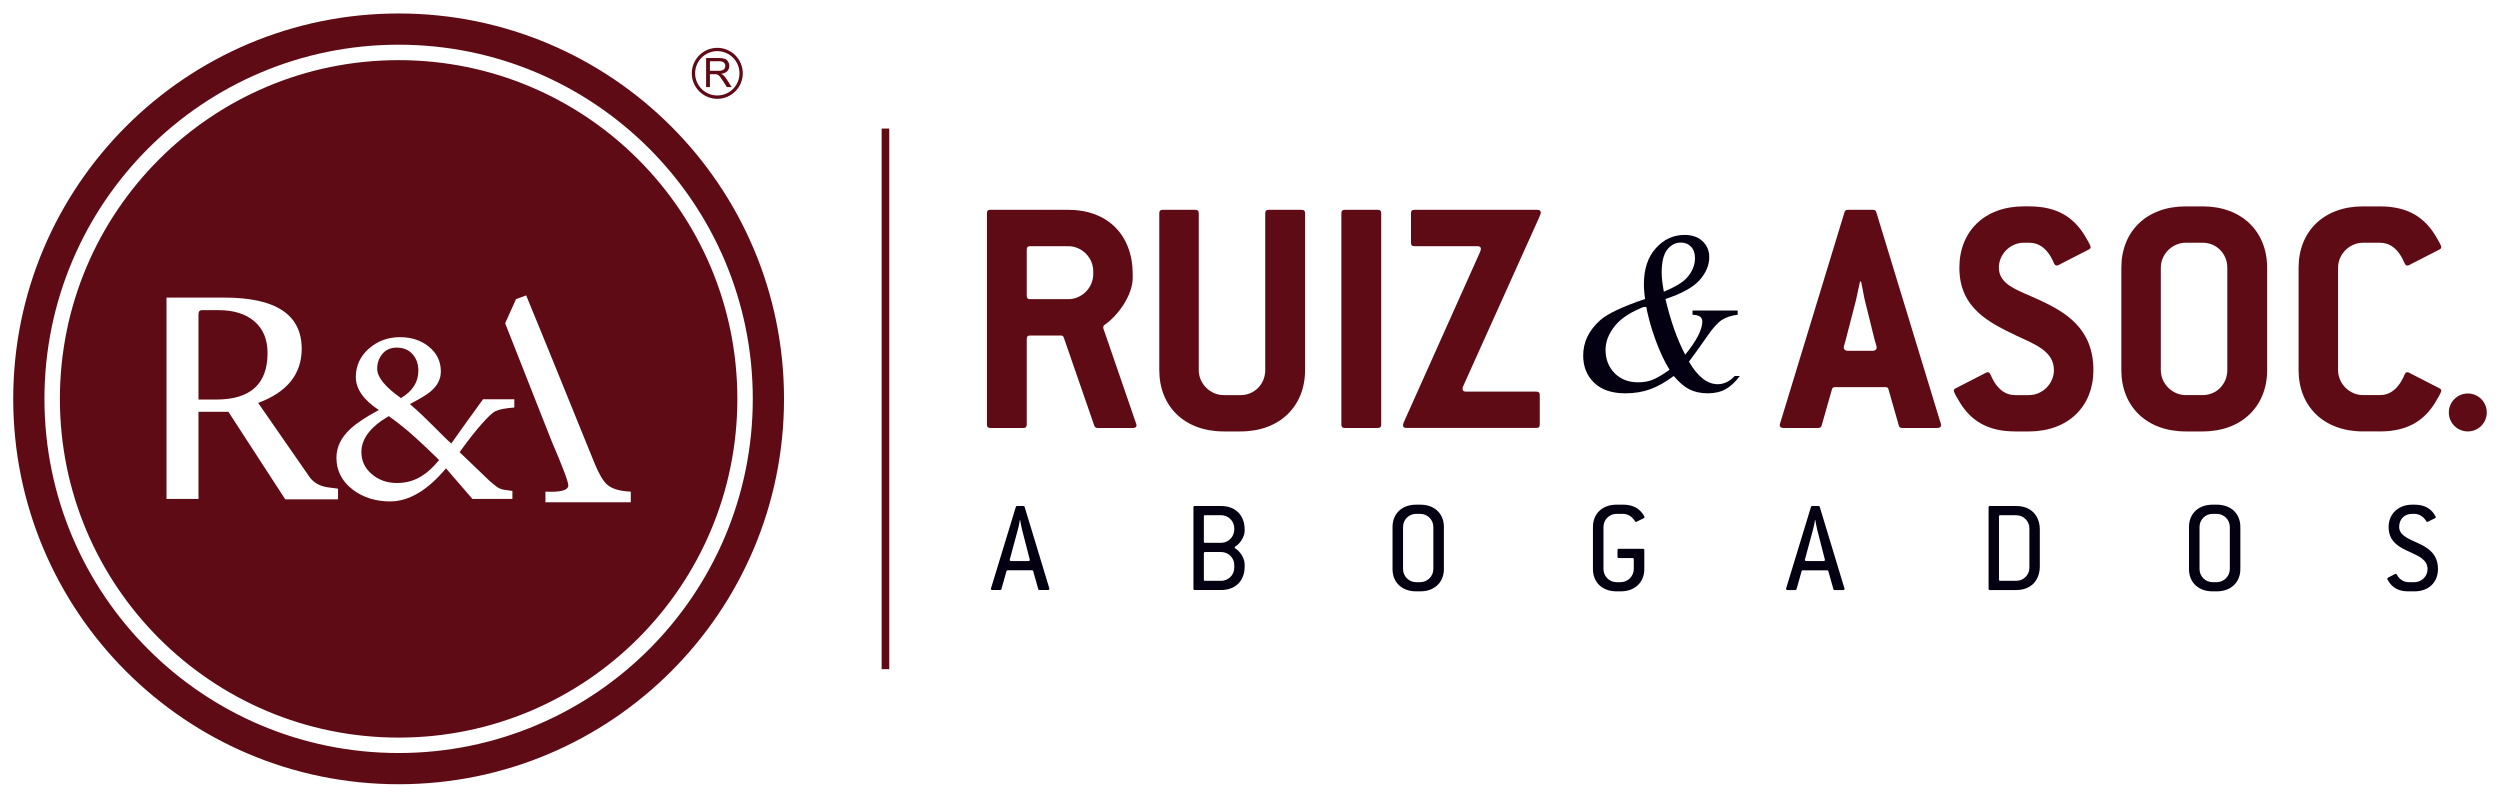 <?xml version="1.0" encoding="UTF-8"?>
<!DOCTYPE svg PUBLIC "-//W3C//DTD SVG 1.1//EN" "http://www.w3.org/Graphics/SVG/1.1/DTD/svg11.dtd">
<!-- Creator: CorelDRAW -->
<svg xmlns="http://www.w3.org/2000/svg" xml:space="preserve" width="351px" height="112px" style="shape-rendering:geometricPrecision; text-rendering:geometricPrecision; image-rendering:optimizeQuality; fill-rule:evenodd; clip-rule:evenodd"
viewBox="0 0 351 112.077">
 <defs>
  <style type="text/css">
   <![CDATA[
    .fil2 {fill:#5F0B15}
    .fil1 {fill:#040012;fill-rule:nonzero}
    .fil0 {fill:#5F0B15;fill-rule:nonzero}
   ]]>
  </style>
 </defs>
 <g id="Capa_x0020_1">
  <polygon class="fil0" points="123.747,94.016 124.818,94.016 124.818,18.062 123.747,18.062 "/>
  <path class="fil0" d="M159.067 60.129l-5.012 0c-0.193,0 -0.389,-0.146 -0.438,-0.339l-4.278 -12.359c-0.051,-0.193 -0.196,-0.292 -0.389,-0.292l-4.332 0c-0.341,0 -0.484,0.149 -0.484,0.487l0 12.016c0,0.341 -0.148,0.486 -0.487,0.486l-4.622 0c-0.341,0 -0.486,-0.146 -0.486,-0.486l0 -29.675c0,-0.339 0.146,-0.489 0.486,-0.489l10.946 0c5.544,0 9.051,3.556 9.051,9.053l0 0.485c0,2.48 -2.092,5.351 -3.943,6.618 -0.146,0.096 -0.195,0.193 -0.195,0.386 0,0.15 0.099,0.391 0.242,0.781l4.185 12.164c0.099,0.339 0.244,0.628 0.244,0.775 0,0.244 -0.146,0.39 -0.487,0.39zm-5.593 -22.038l0 0c0,-1.897 -1.606,-3.502 -3.504,-3.502l-5.352 0c-0.341,0 -0.484,0.149 -0.484,0.487l0 6.469c0,0.342 0.144,0.487 0.484,0.487l5.352 0c1.898,0 3.504,-1.607 3.504,-3.502l0 -0.439z"/>
  <path class="fil0" d="M174.187 60.615l-2.382 0c-5.545,0 -9.051,-3.552 -9.051,-8.608l0 -22.041c0,-0.339 0.148,-0.486 0.488,-0.486l4.573 0c0.34,0 0.485,0.148 0.485,0.486l0 22.041c0,1.897 1.605,3.504 3.504,3.504l2.382 0c1.946,0 3.454,-1.56 3.454,-3.504l0 -22.041c0,-0.339 0.148,-0.486 0.487,-0.486l4.622 0c0.339,0 0.487,0.148 0.487,0.486l0 22.041c0,5.057 -3.552,8.608 -9.051,8.608z"/>
  <path class="fil0" d="M193.445 60.129l-4.62 0c-0.344,0 -0.489,-0.146 -0.489,-0.486l0 -29.675c0,-0.339 0.146,-0.489 0.489,-0.489l4.62 0c0.339,0 0.488,0.151 0.488,0.489l0 29.675c0,0.341 -0.15,0.486 -0.488,0.486z"/>
  <path class="fil0" d="M216.017 30.793l-10.363 23.015c-0.196,0.386 -0.292,0.632 -0.292,0.823 0,0.245 0.146,0.391 0.485,0.391l9.877 0c0.339,0 0.487,0.146 0.487,0.489l0 4.132c0,0.339 -0.149,0.484 -0.487,0.484l-18.243 0c-0.341,0 -0.485,-0.146 -0.485,-0.388 0,-0.193 0.145,-0.486 0.34,-0.923l10.263 -22.913c0.198,-0.391 0.34,-0.78 0.34,-0.928 0,-0.24 -0.142,-0.386 -0.481,-0.386l-8.858 0c-0.341,0 -0.485,-0.149 -0.485,-0.487l0 -4.137c0,-0.339 0.145,-0.486 0.485,-0.486l17.271 0c0.342,0 0.487,0.148 0.487,0.391 0,0.193 -0.146,0.437 -0.34,0.923z"/>
  <path class="fil0" d="M272.058 60.129l-4.912 0c-0.242,0 -0.439,-0.096 -0.489,-0.339l-1.458 -5.111c-0.047,-0.24 -0.245,-0.291 -0.485,-0.291l-6.954 0c-0.246,0 -0.442,0.051 -0.492,0.291l-1.456 5.111c-0.05,0.242 -0.245,0.339 -0.489,0.339l-4.863 0c-0.343,0 -0.536,-0.146 -0.536,-0.39 0,-0.192 0.146,-0.485 0.244,-0.875l8.854 -29.042c0.047,-0.245 0.242,-0.344 0.484,-0.344l3.504 0c0.242,0 0.437,0.099 0.486,0.344l8.856 29.042c0.096,0.293 0.24,0.683 0.24,0.875 0,0.244 -0.193,0.39 -0.534,0.39zm-8.754 -12.209l0 0 -1.413 -5.694c-0.099,-0.339 -0.437,-2.285 -0.534,-2.673l-0.151 0c-0.096,0.388 -0.484,2.285 -0.581,2.673l-1.459 5.645c-0.099,0.342 -0.243,0.78 -0.243,0.973 0,0.242 0.194,0.44 0.533,0.44l3.554 0c0.339,0 0.535,-0.198 0.535,-0.44 0,-0.193 -0.145,-0.631 -0.24,-0.924z"/>
  <path class="fil0" d="M284.944 60.615l-1.944 0c-4.041,0 -6.23,-1.652 -7.69,-3.939 -0.436,-0.73 -0.924,-1.508 -0.924,-1.8 0,-0.148 0.096,-0.245 0.295,-0.339l3.887 -1.996c0.194,-0.096 0.391,-0.244 0.589,-0.244 0.142,0 0.287,0.099 0.384,0.341 0.877,2.09 2.142,2.873 3.459,2.873l1.944 0c1.898,0 3.502,-1.607 3.502,-3.504 0,-2.628 -2.578,-3.603 -5.208,-4.817 -3.843,-1.852 -8.075,-3.845 -8.075,-9.585 0,-5.061 3.502,-8.611 9.051,-8.611l0.775 0c4.04,0 6.229,1.654 7.69,3.939 0.438,0.73 0.923,1.508 0.923,1.803 0,0.144 -0.096,0.24 -0.293,0.339l-3.888 1.994c-0.195,0.101 -0.391,0.242 -0.584,0.242 -0.148,0 -0.291,-0.094 -0.39,-0.34 -0.873,-2.091 -2.142,-2.868 -3.457,-2.868l-0.775 0c-1.898,0 -3.504,1.603 -3.504,3.501 0,2.48 2.822,3.21 5.642,4.523 3.698,1.704 7.641,3.99 7.641,9.879 0,5.057 -3.504,8.608 -9.049,8.608z"/>
  <path class="fil0" d="M309.353 60.615l-2.382 0c-5.544,0 -9.051,-3.552 -9.051,-8.608l0 -14.402c0,-5.061 3.506,-8.611 9.051,-8.611l2.382 0c5.497,0 9.051,3.549 9.051,8.611l0 14.402c0,5.057 -3.554,8.608 -9.051,8.608zm3.455 -23.011l0 0c0,-1.946 -1.508,-3.501 -3.455,-3.501l-2.382 0c-1.898,0 -3.504,1.603 -3.504,3.501l0 14.402c0,1.897 1.606,3.504 3.504,3.504l2.382 0c1.947,0 3.455,-1.56 3.455,-3.504l0 -14.402z"/>
  <path class="fil0" d="M341.944 56.675c-1.459,2.29 -3.65,3.939 -7.686,3.939l-2.384 0c-5.545,0 -9.051,-3.548 -9.051,-8.608l0 -14.401c0,-5.06 3.505,-8.609 9.051,-8.609l2.384 0c4.036,0 6.227,1.652 7.686,3.939 0.437,0.728 0.923,1.508 0.923,1.801 0,0.146 -0.096,0.242 -0.29,0.341l-3.894 1.992c-0.193,0.101 -0.388,0.244 -0.582,0.244 -0.145,0 -0.293,-0.094 -0.392,-0.341 -0.873,-2.09 -2.139,-2.869 -3.45,-2.869l-2.384 0c-1.899,0 -3.506,1.605 -3.506,3.502l0 14.401c0,1.897 1.607,3.504 3.506,3.504l2.384 0c1.311,0 2.577,-0.781 3.45,-2.873 0.099,-0.24 0.247,-0.342 0.392,-0.342 0.194,0 0.389,0.149 0.582,0.245l3.894 1.995c0.194,0.097 0.29,0.194 0.29,0.34 0,0.293 -0.485,1.07 -0.923,1.8z"/>
  <path class="fil1" d="M237.673 43.625l6.343 0 0 0.588c-0.917,0.122 -1.66,0.368 -2.242,0.751 -0.573,0.378 -1.251,1.132 -2.032,2.268 -1.043,1.5 -1.898,2.697 -2.573,3.587 1.24,2.107 2.585,3.159 4.032,3.159 0.889,0 1.693,-0.384 2.409,-1.156l0.712 0c-0.637,0.856 -1.304,1.469 -1.997,1.855 -0.696,0.389 -1.532,0.582 -2.504,0.582 -1.003,0 -1.86,-0.187 -2.593,-0.56 -0.732,-0.37 -1.46,-0.997 -2.191,-1.877 -1.16,0.864 -2.268,1.489 -3.31,1.865 -1.047,0.38 -2.214,0.573 -3.495,0.573 -1.895,0 -3.353,-0.498 -4.378,-1.483 -1.027,-0.986 -1.542,-2.262 -1.542,-3.832 0,-1.876 0.793,-3.524 2.37,-4.942 1.03,-0.92 3.138,-1.918 6.326,-2.999 -0.058,-0.388 -0.097,-0.763 -0.123,-1.111 -0.032,-0.352 -0.043,-0.678 -0.043,-0.976 0,-2.135 0.563,-3.82 1.685,-5.054 1.115,-1.236 2.461,-1.858 4.032,-1.858 1.068,0 1.908,0.299 2.535,0.894 0.618,0.594 0.929,1.336 0.929,2.231 0,1.122 -0.448,2.189 -1.345,3.212 -0.901,1.019 -2.502,1.906 -4.811,2.663 0.74,3.122 1.668,5.729 2.775,7.823 1.609,-1.957 2.409,-3.521 2.409,-4.682 0,-0.256 -0.099,-0.469 -0.295,-0.635 -0.193,-0.171 -0.553,-0.268 -1.084,-0.296l0 -0.588zm-6.522 -0.629l0 0c-2.015,0.745 -3.465,1.66 -4.358,2.757 -0.891,1.093 -1.339,2.229 -1.339,3.406 0,1.308 0.423,2.396 1.27,3.263 0.841,0.858 1.937,1.292 3.292,1.292 0.742,0 1.407,-0.11 1.993,-0.334 0.588,-0.225 1.402,-0.695 2.442,-1.43 -0.672,-1.052 -1.322,-2.421 -1.943,-4.101 -0.62,-1.682 -1.072,-3.3 -1.358,-4.854zm2.492 -2.008l0 0c1.594,-0.675 2.667,-1.32 3.222,-1.944 0.767,-0.85 1.154,-1.783 1.154,-2.794 0,-0.676 -0.187,-1.208 -0.558,-1.592 -0.37,-0.387 -0.85,-0.578 -1.428,-0.578 -0.753,0 -1.395,0.33 -1.914,0.991 -0.52,0.663 -0.781,1.751 -0.781,3.263 0,0.348 0.03,0.749 0.081,1.195 0.053,0.444 0.128,0.932 0.224,1.457z"/>
  <path class="fil2" d="M346.596 55.283c1.474,0 2.667,1.193 2.667,2.665 0,1.473 -1.193,2.667 -2.667,2.667 -1.472,0 -2.665,-1.194 -2.665,-2.667 0,-1.472 1.193,-2.665 2.665,-2.665z"/>
  <path class="fil1" d="M147.304 82.655l-3.467 -11.432c-0.019,-0.092 -0.094,-0.131 -0.187,-0.131l-0.863 0c-0.092,0 -0.169,0.039 -0.187,0.131l-3.487 11.432c-0.036,0.146 0.019,0.242 0.19,0.242l1.086 0c0.093,0 0.168,-0.037 0.186,-0.133l0.713 -2.527c0.019,-0.096 0.093,-0.113 0.188,-0.113l3.374 0c0.092,0 0.169,0.016 0.187,0.113l0.712 2.527c0.019,0.096 0.094,0.133 0.187,0.133l1.182 0c0.167,0 0.225,-0.096 0.187,-0.242zm-2.755 -4.069c0.036,0.133 -0.019,0.242 -0.187,0.242l-2.419 0c-0.169,0 -0.225,-0.109 -0.187,-0.242l1.123 -4.158c0.189,-0.696 0.283,-1.349 0.283,-1.349l0.055 0c0,0 0.094,0.675 0.262,1.349l1.069 4.158zm30.201 1.013l0 -0.281c0,-0.916 -0.657,-1.856 -1.294,-2.25 -0.148,-0.09 -0.148,-0.226 0.019,-0.318 0.694,-0.409 1.274,-1.424 1.274,-2.154l0 -0.189c0,-2.024 -1.294,-3.316 -3.318,-3.316l-3.69 0c-0.131,0 -0.187,0.056 -0.187,0.185l0 11.432c0,0.131 0.055,0.189 0.187,0.189l3.69 0c2.024,0 3.318,-1.272 3.318,-3.298zm-1.461 -5.192c0,1.031 -0.844,1.856 -1.856,1.856l-2.23 0c-0.13,0 -0.186,-0.058 -0.186,-0.187l0 -3.504c0,-0.13 0.055,-0.189 0.186,-0.189l2.23 0c1.032,0 1.856,0.841 1.856,1.835l0 0.189zm0 5.36c0,1.032 -0.844,1.837 -1.856,1.837l-2.23 0c-0.13,0 -0.186,-0.055 -0.186,-0.189l0 -3.672c0,-0.13 0.055,-0.188 0.186,-0.188l2.23 0c1.032,0 1.856,0.825 1.856,1.818l0 0.393zm29.452 0.189l0 -5.922c0,-1.856 -1.296,-3.13 -3.32,-3.13l-0.577 0c-2.026,0 -3.32,1.291 -3.32,3.13l0 5.922c0,1.852 1.294,3.127 3.32,3.127l0.577 0c2.024,0 3.32,-1.29 3.32,-3.127zm-1.481 0c0,1.011 -0.846,1.837 -1.839,1.837l-0.577 0c-1.032,0 -1.841,-0.842 -1.841,-1.837l0 -5.922c0,-1.03 0.826,-1.839 1.841,-1.839l0.577 0c1.016,0 1.839,0.826 1.839,1.839l0 5.922zm29.637 0l0 -2.661c0,-0.134 -0.056,-0.188 -0.187,-0.188l-3.392 0c-0.131,0 -0.187,0.053 -0.187,0.188l0 0.918c0,0.129 0.055,0.189 0.187,0.189l1.912 0c0.13,0 0.187,0.054 0.187,0.185l0 1.369c0,1.011 -0.844,1.837 -1.837,1.837l-0.58 0c-1.031,0 -1.839,-0.842 -1.839,-1.837l0 -5.922c0,-1.03 0.826,-1.839 1.839,-1.839l0.916 0c0.618,0 1.277,0.356 1.67,1.03 0.055,0.096 0.131,0.135 0.223,0.077l0.994 -0.487c0.114,-0.053 0.15,-0.15 0.094,-0.264 -0.187,-0.335 -0.413,-0.655 -0.732,-0.918 -0.505,-0.427 -1.217,-0.729 -2.249,-0.729l-0.916 0c-2.026,0 -3.317,1.291 -3.317,3.13l0 5.922c0,1.852 1.291,3.127 3.317,3.127l0.58 0c2.024,0 3.318,-1.29 3.318,-3.127zm28.119 2.7l-3.467 -11.432c-0.017,-0.092 -0.092,-0.131 -0.186,-0.131l-0.861 0c-0.094,0 -0.167,0.039 -0.189,0.131l-3.485 11.432c-0.039,0.146 0.019,0.242 0.187,0.242l1.088 0c0.094,0 0.169,-0.037 0.187,-0.133l0.712 -2.527c0.022,-0.096 0.094,-0.113 0.189,-0.113l3.373 0c0.092,0 0.167,0.016 0.187,0.113l0.712 2.527c0.019,0.096 0.095,0.133 0.187,0.133l1.182 0c0.167,0 0.224,-0.096 0.185,-0.242zm-2.754 -4.069c0.038,0.133 -0.017,0.242 -0.187,0.242l-2.417 0c-0.169,0 -0.226,-0.109 -0.187,-0.242l1.123 -4.158c0.189,-0.696 0.281,-1.349 0.281,-1.349l0.057 0c0,0 0.092,0.675 0.26,1.349l1.069 4.158zm30.203 0.977l0 -5.156c0,-2.024 -1.294,-3.316 -3.318,-3.316l-3.692 0c-0.132,0 -0.187,0.056 -0.187,0.185l0 11.432c0,0.131 0.054,0.189 0.187,0.189l3.692 0c2.024,0 3.318,-1.294 3.318,-3.334zm-1.462 0.203c0,1.032 -0.846,1.837 -1.855,1.837l-2.23 0c-0.13,0 -0.189,-0.055 -0.189,-0.189l0 -8.842c0,-0.13 0.058,-0.189 0.189,-0.189l2.23 0c1.029,0 1.855,0.841 1.855,1.835l0 5.548zm29.637 0.189l0 -5.922c0,-1.856 -1.292,-3.13 -3.318,-3.13l-0.579 0c-2.024,0 -3.318,1.291 -3.318,3.13l0 5.922c0,1.852 1.294,3.127 3.318,3.127l0.579 0c2.026,0 3.318,-1.29 3.318,-3.127zm-1.479 0c0,1.011 -0.846,1.837 -1.839,1.837l-0.579 0c-1.032,0 -1.837,-0.842 -1.837,-1.837l0 -5.922c0,-1.03 0.823,-1.839 1.837,-1.839l0.579 0c1.013,0 1.839,0.826 1.839,1.839l0 5.922zm29.244 0c0,-2.212 -1.499,-3.055 -2.905,-3.692 -1.33,-0.599 -2.547,-1.105 -2.547,-2.23 0,-1.088 0.71,-1.839 1.835,-1.839l0.301 0c0.637,0 1.274,0.356 1.668,1.03 0.057,0.096 0.132,0.135 0.225,0.077l0.993 -0.487c0.112,-0.053 0.15,-0.15 0.094,-0.264 -0.171,-0.298 -0.356,-0.579 -0.62,-0.822 -0.506,-0.488 -1.253,-0.825 -2.36,-0.825l-0.301 0c-1.987,0 -3.318,1.33 -3.318,3.13 0,2.171 1.632,2.905 3.075,3.56 1.255,0.56 2.397,1.105 2.397,2.362 0,1.032 -0.841,1.837 -1.854,1.837l-0.808 0c-0.637,0 -1.273,-0.356 -1.65,-1.049 -0.053,-0.112 -0.148,-0.151 -0.261,-0.097l-0.975 0.509c-0.114,0.054 -0.128,0.15 -0.075,0.26 0.208,0.393 0.47,0.749 0.826,1.03 0.484,0.395 1.161,0.637 2.134,0.637l0.808 0c2.042,0 3.317,-1.29 3.317,-3.127z"/>
  <path class="fil2" d="M55.884 1.893c29.904,0 54.147,24.241 54.147,54.146 0,29.904 -24.243,54.144 -54.147,54.144 -29.904,0 -54.147,-24.24 -54.147,-54.144 0,-29.905 24.243,-54.146 54.147,-54.146zm0 4.388c13.739,0 26.18,5.57 35.186,14.573 9.002,9.006 14.572,21.446 14.572,35.185 0,13.736 -5.57,26.179 -14.572,35.185 -9.006,9.002 -21.447,14.572 -35.186,14.572 -13.739,0 -26.18,-5.569 -35.184,-14.572 -9.006,-9.006 -14.576,-21.449 -14.576,-35.185 0,-13.739 5.57,-26.179 14.576,-35.185 9.004,-9.004 21.445,-14.573 35.184,-14.573zm33.653 16.105c-8.613,-8.611 -20.511,-13.935 -33.653,-13.935 -13.142,0 -25.04,5.325 -33.652,13.935 -8.613,8.611 -13.938,20.509 -13.938,33.654 0,13.142 5.326,25.039 13.938,33.651 8.612,8.613 20.51,13.94 33.652,13.94 13.142,0 25.04,-5.328 33.653,-13.94 8.612,-8.612 13.938,-20.509 13.938,-33.651 0,-13.145 -5.327,-25.043 -13.938,-33.654zm-59.287 33.75l0 0 -2.485 0 0 -11.945c0,-0.417 0.155,-0.616 0.464,-0.616l2.354 0c2.141,0 3.826,0.526 5.049,1.583 1.225,1.054 1.836,2.535 1.836,4.441 0,4.361 -2.404,6.537 -7.217,6.537zm15.646 12.324c-1.113,-0.163 -1.957,-0.65 -2.532,-1.45l-7.216 -10.4c4.079,-1.515 6.119,-4.049 6.119,-7.611 0,-4.793 -3.626,-7.188 -10.872,-7.188l-8.121 0 0 27.837c0,0.158 0,0.305 -0.002,0.453l4.497 0c0,-0.153 -0.004,-0.303 -0.004,-0.474l0 -11.769 4.204 0 7.986 12.296 7.418 0 0 -1.499c-0.721,-0.102 -1.213,-0.163 -1.477,-0.194zm9.769 -0.598l0 0c-1.397,0 -2.581,-0.416 -3.553,-1.249 -0.974,-0.83 -1.459,-1.869 -1.459,-3.102 0,-1.874 1.282,-3.554 3.845,-5.045 2.736,1.918 4.905,4.072 6.832,5.928l0.228 0.264c-1.917,2.326 -3.758,3.204 -5.893,3.204zm-2.791 -16.035l0 0c0,-0.807 0.23,-1.489 0.696,-2.061 0.498,-0.622 1.178,-0.927 2.028,-0.927 0.98,0 1.74,0.324 2.291,0.977 0.511,0.594 0.768,1.351 0.768,2.268 0,1.603 -0.819,2.877 -2.446,3.847 -2.225,-1.573 -3.336,-2.942 -3.336,-4.105zm16.578 5.957c0.523,-0.261 1.418,-0.432 2.686,-0.528l0 -1.163 -4.392 0 -2.846 3.939c-0.443,0.633 -0.993,1.393 -1.615,2.285 -1.229,-1.05 -3.274,-3.371 -5.817,-5.546 1.444,-0.757 2.397,-1.337 2.86,-1.728 0.994,-0.817 1.49,-1.772 1.49,-2.85 0,-1.435 -0.582,-2.611 -1.734,-3.529 -1.09,-0.86 -2.427,-1.292 -3.997,-1.292 -1.713,0 -3.176,0.541 -4.395,1.62 -1.219,1.088 -1.821,2.419 -1.821,3.987 0,1.654 1.077,3.199 3.229,4.628 -1.817,0.975 -3.154,1.867 -3.998,2.657 -1.304,1.206 -1.955,2.559 -1.955,4.051 0,1.828 0.777,3.332 2.337,4.51 1.455,1.082 3.189,1.622 5.206,1.622 2.641,0 5.261,-1.556 7.849,-4.647l3.714 4.3 5.618 0 0 -1.129c-0.543,-0.084 -0.918,-0.133 -1.115,-0.15 -0.844,-0.127 -1.226,-0.524 -2.094,-1.258l-4.21 -4.032c2.421,-3.395 4.313,-5.405 5.002,-5.748zm5.721 -1.402l0.573 1.453 1.67 4.227c1.538,3.575 2.307,5.619 2.307,6.13 0,0.695 -1.068,0.989 -3.21,0.879l0 1.5 11.988 0 0 -1.5c-1.519,-0.053 -2.626,-0.382 -3.317,-0.984 -0.562,-0.485 -1.144,-1.475 -1.762,-2.976 -5.369,-13.239 -8.577,-21.116 -9.615,-23.608l-1.428 0.525 -1.528 3.388 4.323 10.964z"/>
  <path class="fil0" d="M100.657 6.72c0.986,0 1.883,0.401 2.532,1.048l0 0.002c0.648,0.648 1.049,1.542 1.049,2.532 0,0.987 -0.401,1.882 -1.049,2.533l0 0c-0.649,0.645 -1.545,1.049 -2.532,1.049 -0.987,0 -1.885,-0.403 -2.533,-1.049l0 0c-0.649,-0.649 -1.049,-1.545 -1.049,-2.533 0,-0.991 0.4,-1.886 1.049,-2.534 0.648,-0.646 1.542,-1.048 2.533,-1.048zm-1.573 5.508l0 -4.075 1.805 0c0.364,0 0.64,0.039 0.83,0.112 0.188,0.071 0.339,0.199 0.453,0.384 0.113,0.187 0.169,0.393 0.169,0.618 0,0.287 -0.094,0.531 -0.283,0.728 -0.187,0.2 -0.474,0.326 -0.865,0.38 0.142,0.069 0.251,0.138 0.324,0.204 0.159,0.144 0.307,0.324 0.448,0.541l0.708 1.109 -0.676 0 -0.541 -0.848c-0.159,-0.242 -0.287,-0.432 -0.39,-0.562 -0.101,-0.128 -0.192,-0.219 -0.273,-0.273 -0.081,-0.049 -0.163,-0.085 -0.246,-0.109 -0.063,-0.009 -0.161,-0.017 -0.301,-0.017l-0.625 0 0 1.809 -0.538 0zm0.538 -2.277l1.16 0c0.246,0 0.439,-0.026 0.577,-0.075 0.142,-0.053 0.244,-0.132 0.318,-0.246 0.073,-0.11 0.107,-0.232 0.107,-0.363 0,-0.193 -0.069,-0.354 -0.208,-0.476 -0.14,-0.127 -0.36,-0.187 -0.663,-0.187l-1.29 0 0 1.347zm3.239 -1.853l-0.002 0c-0.562,-0.564 -1.341,-0.912 -2.201,-0.912 -0.861,0 -1.64,0.348 -2.204,0.912 -0.564,0.561 -0.912,1.342 -0.912,2.203 0,0.858 0.348,1.639 0.912,2.202 0.564,0.563 1.343,0.911 2.204,0.911 0.86,0 1.639,-0.348 2.201,-0.911l0.002 0c0.564,-0.563 0.912,-1.344 0.912,-2.202 0,-0.861 -0.348,-1.642 -0.912,-2.203z"/>
 </g>
</svg>
